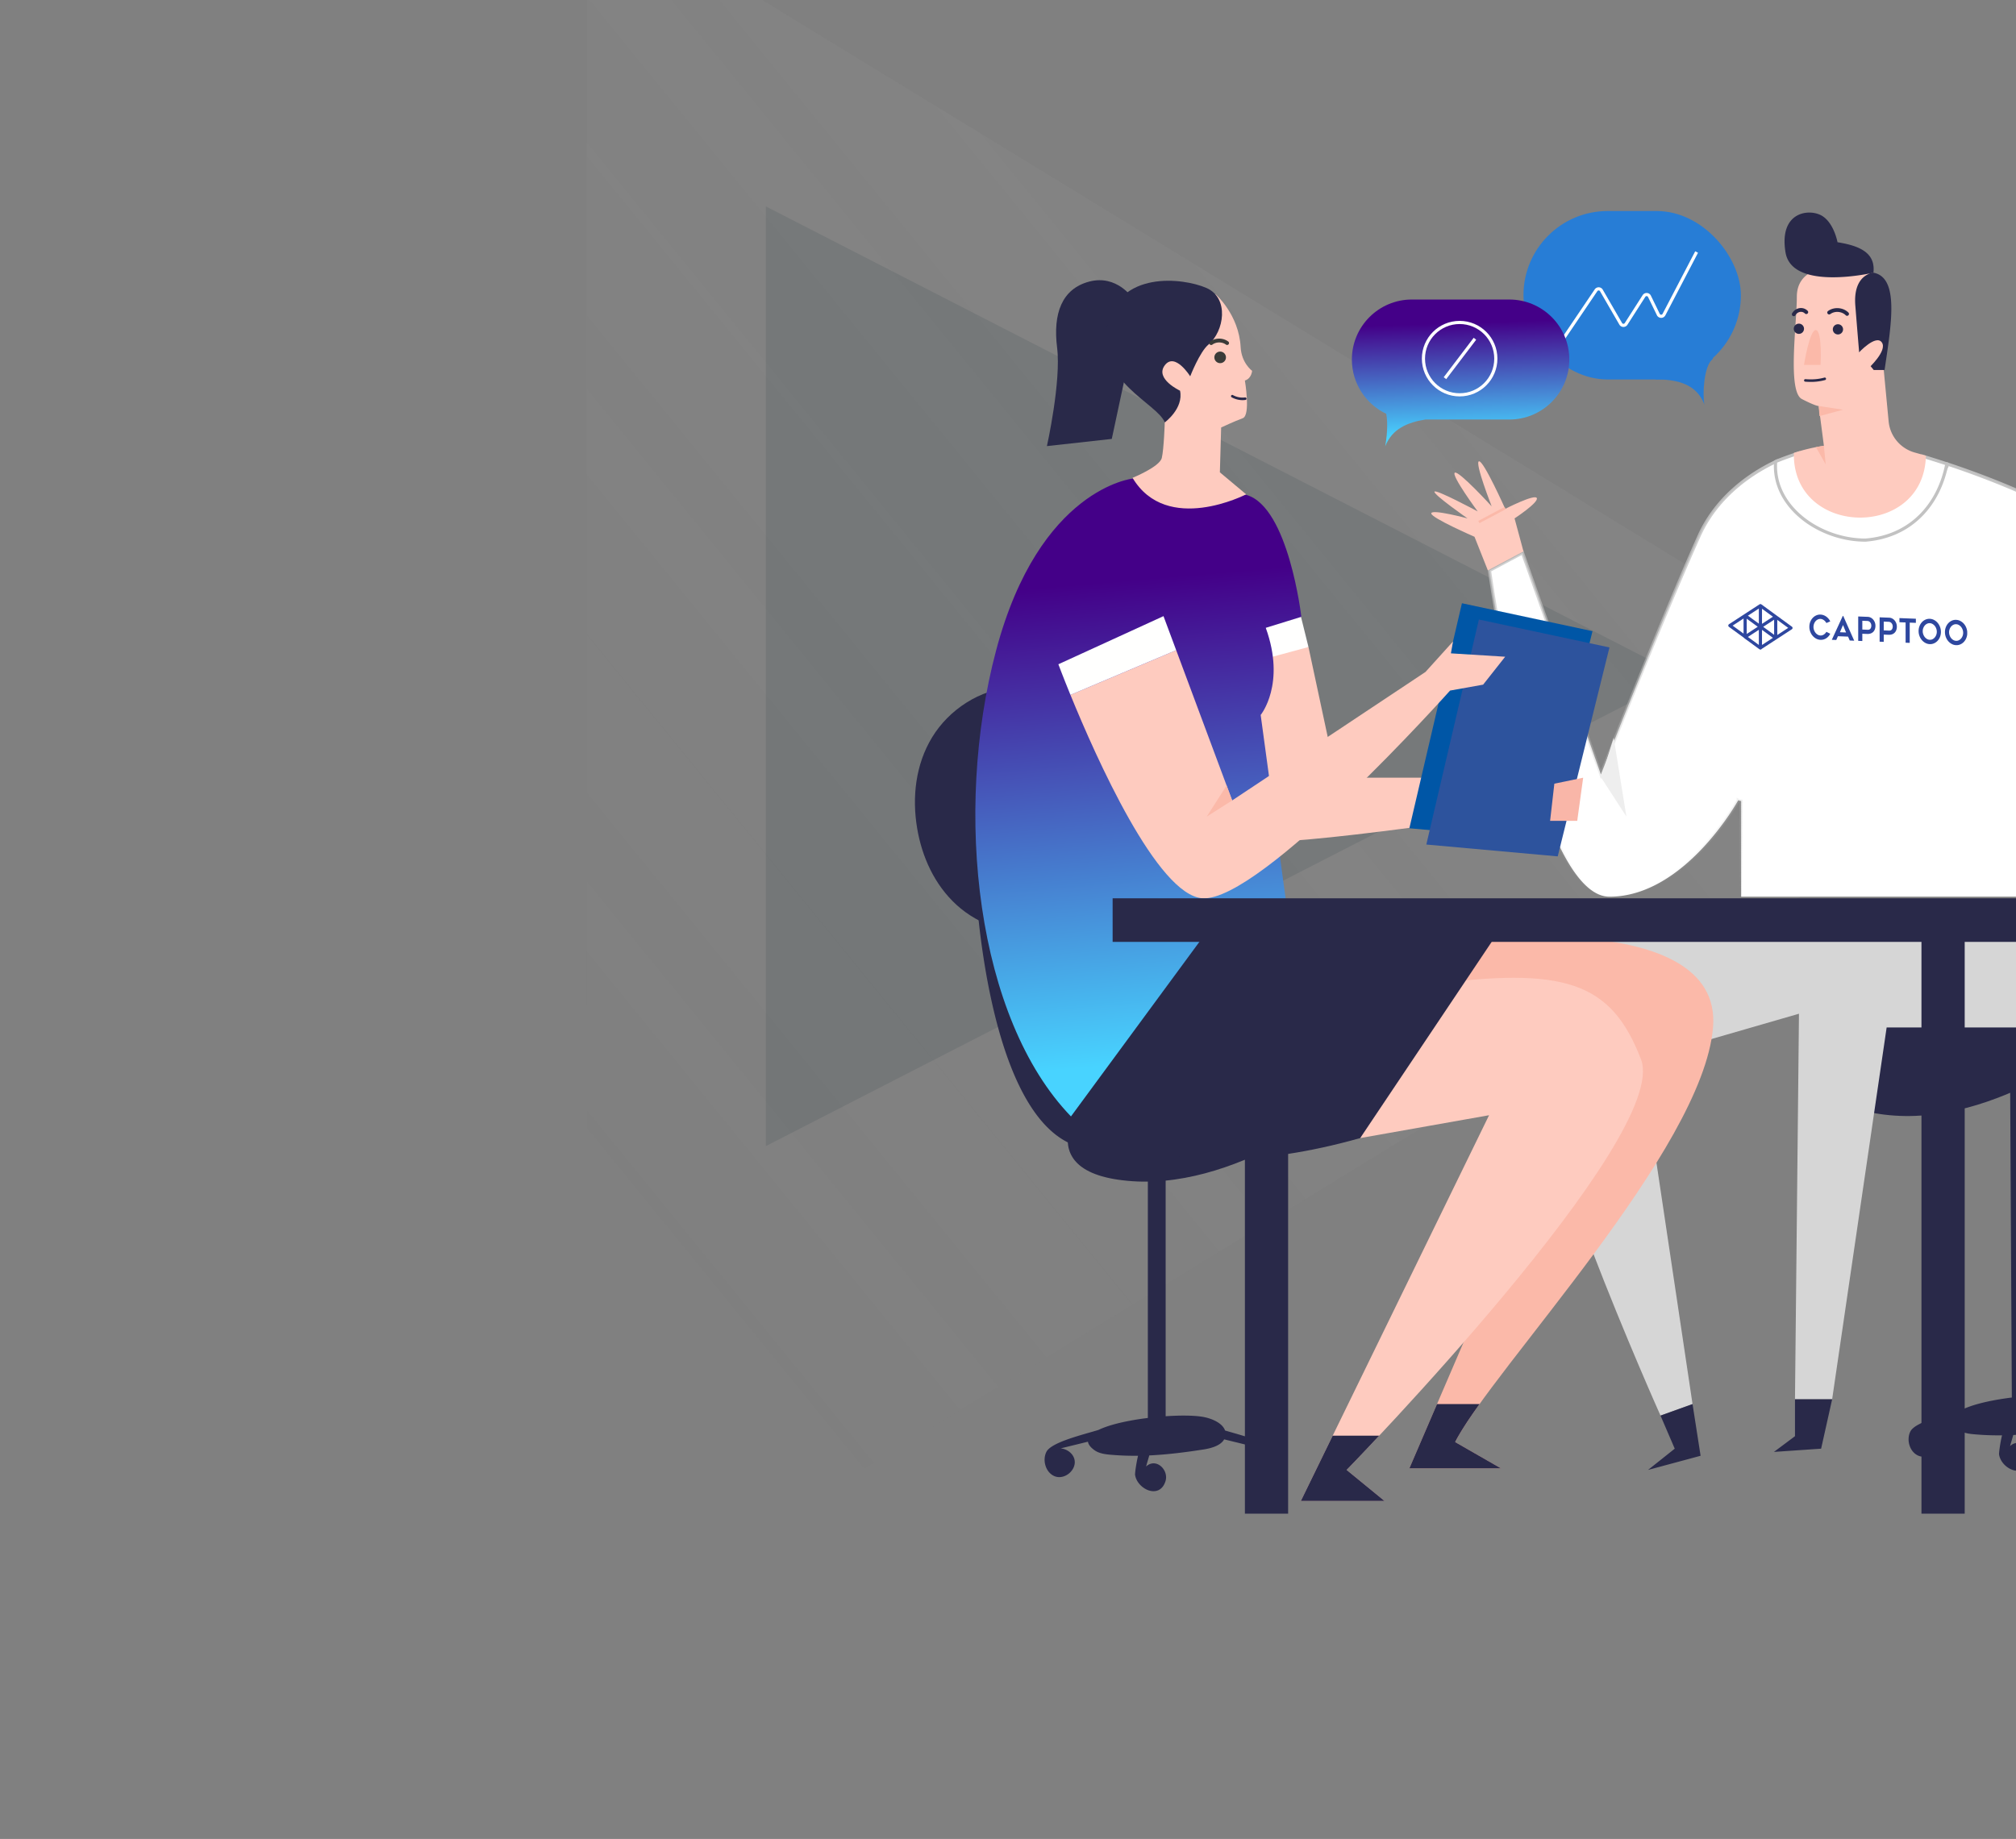 <svg width="639" height="583" viewBox="0 0 639 583" fill="none" xmlns="http://www.w3.org/2000/svg"><rect x="0" y="0" width="639" height="583" fill="#808080" stroke="none"/><g clip-path="url(#clip0)"><path opacity=".32" d="M187.522-33.07a1 1 0 00-1.522.853v549.809a1 1 0 001.522.853l449.686-274.904a1 1 0 000-1.707L187.522-33.07z" fill="url(#paint0_linear)" fill-opacity=".23"/><path opacity=".1" d="M533 214.394L242.75 363.35V65.437L533 214.394z" fill="#091F2D"/><path fill-rule="evenodd" clip-rule="evenodd" d="M586.409 325.394s-21.457 25.878 14.15 28.291c35.607 2.414 71.079-28.291 71.079-28.291h-85.229z" fill="#292949"/><path fill-rule="evenodd" clip-rule="evenodd" d="M510.14 295.572s-17.404 15.432-23.01 34.298c-5.606 18.866 39.194 118.92 39.194 118.92l10.152-3.649-16.332-109.275 50.067-14.482-1.265 122.242h11.778L598 325.732h59.408l-6.453-40.934-140.815 10.774z" fill="#D6D6D6"/><path d="M472.238 181.683c-.051-.351-.09-.627-.117-.822l10.465-5.596 24.395 68.991.448 1.266.489-1.251-.465-.182.466.182v-.002l.003-.007.01-.025.04-.103.157-.402.609-1.55a3125.218 3125.218 0 019.961-24.982c6.147-15.221 13.803-33.805 19.845-47.273 5.453-12.153 15.843-19.603 24.436-23.636.062 1.674.78 3.142 1.98 4.396 1.384 1.445 3.411 2.61 5.835 3.524 4.848 1.827 11.426 2.7 18.084 2.702 6.662.002 13.456-.868 18.746-2.56 2.644-.846 4.937-1.905 6.653-3.181 1.533-1.141 2.638-2.482 3.084-4.027 7.574 2.503 17.242 6.097 26.934 10.561 3.145 1.448 5.989 4.475 8.55 8.748 2.557 4.265 4.803 9.725 6.771 15.965 3.936 12.48 6.741 28.01 8.73 43.186 1.988 15.171 3.159 29.967 3.832 40.973.337 5.502.549 10.056.677 13.234.065 1.588.108 2.833.135 3.68l.019.64.005.144H551.89v-30.313l-.938-.241.198.108-.198-.108v.001l-.002.003-.009.016-.036.064-.078.137-.066.116c-.128.223-.32.551-.573.969a79.26 79.26 0 01-2.236 3.469c-1.957 2.874-4.817 6.704-8.43 10.532-7.244 7.674-17.432 15.253-29.382 15.253-2.849 0-5.61-1.525-8.278-4.323-2.666-2.796-5.191-6.815-7.558-11.677-4.733-9.722-8.783-22.707-12.081-35.722-3.296-13.008-5.834-26.02-7.548-35.781a553.547 553.547 0 01-1.944-11.793 393.327 393.327 0 01-.493-3.303z" fill="#fff" stroke="url(#paint1_linear)"/><path d="M570.169 143.634c.111.222.27.424.457.605.34.33.804.621 1.347.881 1.088.521 2.593.962 4.355 1.329 3.532.734 8.205 1.189 12.905 1.329 4.701.139 9.457-.038 13.156-.576 1.847-.268 3.453-.63 4.663-1.099.606-.235 1.13-.503 1.541-.813a2.8 2.8 0 00.667-.692c2.113.63 5.406 1.672 7.825 2.461-2.407 12.533-11.011 22.984-25.808 24.174-7.286-.004-14.738-2.682-20.198-7.179-5.386-4.436-8.801-10.612-8.27-17.722 2.02-.884 5.363-2.041 7.36-2.698z" fill="#fff" stroke="url(#paint2_linear)"/><path fill-rule="evenodd" clip-rule="evenodd" d="M606.944 143.479c-4.556-1.261-7.867-5.182-8.314-9.879l-1.723-18.13-3.093-29.02-15.416-1.408s-8.868.45-8.868 9.076c0 8.624-3.024 30.02 1.612 32.397 4.636 2.376 5.326 2.196 5.326 2.196l1.64 12.606a60.9 60.9 0 00-9.514 2.262c-.577 26.75 41.272 27.648 41.848.898a225.207 225.207 0 00-3.498-.998z" fill="#FECBBF"/><path fill-rule="evenodd" clip-rule="evenodd" d="M593.813 86.45c.728-6.447-4.616-8.56-11.384-9.655 0 0-1.209-6.638-5.432-8.65-4.222-2.01-13.11-.602-11.053 11.868 2.058 12.471 27.869 6.437 27.869 6.437s-6.547.402-5.74 10.46a2980.754 2980.754 0 001.209 14.752l4.626 5.639h3.436c2.101-14.299 4.773-29.298-3.531-30.851z" fill="#292949"/><path fill-rule="evenodd" clip-rule="evenodd" d="M589.104 111.86s5.475-5.959 7.362-3.315c1.885 2.645-4.32 8.3-4.32 8.3" fill="#FECBBF"/><path fill-rule="evenodd" clip-rule="evenodd" d="M571.805 115.692h5.24s.605-10.558-1.41-11.039c-2.016-.481-3.83 11.039-3.83 11.039z" fill="#FBB9A9"/><path fill-rule="evenodd" clip-rule="evenodd" d="M584.185 104.416c0-.894-.727-1.619-1.623-1.619-.895 0-1.622.725-1.622 1.619a1.62 1.62 0 001.622 1.618 1.62 1.62 0 001.623-1.618zM571.805 104.229a1.621 1.621 0 00-3.244 0 1.62 1.62 0 001.622 1.618 1.62 1.62 0 001.622-1.618zM568.561 100.243a.604.604 0 01-.525-.902c.525-.92 1.401-1.524 2.406-1.657a2.96 2.96 0 012.507.85.602.602 0 01-.002.855.608.608 0 01-.856-.003c-.399-.4-.929-.58-1.489-.506-.627.084-1.179.47-1.515 1.058a.602.602 0 01-.526.305zM585.455 100.124a.605.605 0 01-.428-.177c-1.258-1.257-3.45-1.426-4.885-.372a.606.606 0 01-.846-.13.601.601 0 01.13-.843c1.897-1.391 4.795-1.17 6.457.492a.603.603 0 01-.428 1.03z" fill="#292949"/><path fill-rule="evenodd" clip-rule="evenodd" d="M576.467 128.71l7.717 1.186-7.476 2.017-.241-3.203zM578.108 141.316l.558 5.879-3.078-5.435 2.52-.444z" fill="#FBB9A9"/><path fill-rule="evenodd" clip-rule="evenodd" d="M507.5 246.5l8.015 12.395-4.031-25.018L507.5 246.5z" fill="#EEE"/><path fill-rule="evenodd" clip-rule="evenodd" d="M482.884 174.803l-2.822-10.454s7.659-5.03 7.054-6.44c-.604-1.41-10.01 3.417-10.01 3.417s-6.92-15.471-8.33-15.077c-1.411.394 4.03 14.273 4.03 14.273s-10.48-11.465-11.689-10.661c-1.21.805 7.255 12.27 7.255 12.27s-13.503-7.241-13.705-6.236c-.201 1.006 10.481 8.454 10.481 8.454s-11.287-3.023-11.489-1.615c-.201 1.408 13.706 7.442 13.706 7.442l4.232 10.661 11.287-6.034z" fill="#FECBBF"/><path fill-rule="evenodd" clip-rule="evenodd" d="M573.948 121.077c-.571 0-1.156-.025-1.756-.074a.401.401 0 01-.369-.433.411.411 0 01.435-.369c2.202.184 4.178.02 6.042-.498a.403.403 0 01.216.775 16.936 16.936 0 01-4.568.599z" fill="#292949"/><path fill-rule="evenodd" clip-rule="evenodd" d="M476.897 160.718l.379.71-8.332 4.425-.379-.71 8.332-4.425z" fill="#FBB9A9"/><path fill-rule="evenodd" clip-rule="evenodd" d="M526.324 448.789l4.508 10.49-8.465 6.74 16.66-4.49-2.552-16.389-10.151 3.649zM568.946 443.625v11.7l-6.672 4.978 14.957-1.024 3.493-15.654h-11.778zM309.146 278.962s3.437 82.101 36.429 85.285l-36.429-85.285zM364.283 461.415l-1.023 3.52c1.28-1.182 2.716-1.232 3.897-.635 1.751.883 2.943 3.184 2.249 5.326-1.9 5.863-8.928 2.516-9.628-2.041-.07-.457.378-3.762.944-6.063a85.761 85.761 0 01-7.569-.231c-2.204-.168-4.6-.304-6.347-1.603-1.24-.923-1.856-1.798-1.961-2.623l-8.642 2.117c2.083.21 4.111 1.713 4.421 3.821.464 3.148-3.126 6.12-6.14 5.084-2.952-1.015-4.209-5.021-2.81-7.805 1.549-3.082 11.799-5.49 16.496-6.943.683-.333 1.455-.65 2.298-.951l.042-.08a.18.18 0 01-.04.079c3.575-1.272 8.438-2.239 13.359-2.848v-82.014h5.643v81.471c4.596-.313 8.807-.278 11.539.152 2.941.463 6.463 1.954 7.284 4.365 4.908 1.468 14.433 3.807 15.921 6.769 1.4 2.784.142 6.79-2.809 7.805-3.015 1.036-6.604-1.936-6.14-5.084.31-2.108 2.338-3.611 4.421-3.821l-11.672-2.858c-1.116 1.987-4.064 2.818-6.562 3.208-5.685.889-11.423 1.614-17.171 1.883zM638.135 454.94l-1.023 3.519c1.28-1.182 2.716-1.232 3.897-.635 1.75.883 2.943 3.184 2.248 5.326-1.9 5.864-8.927 2.516-9.627-2.04-.07-.458.377-3.763.944-6.064a85.356 85.356 0 01-7.569-.231c-2.205-.168-4.601-.304-6.348-1.603-1.239-.922-1.855-1.798-1.96-2.622l-8.643 2.116c2.084.21 4.111 1.714 4.422 3.821.464 3.148-3.126 6.12-6.14 5.084-2.952-1.015-4.21-5.021-2.81-7.805 1.549-3.082 11.799-5.49 16.495-6.943a22.72 22.72 0 012.299-.951l.042-.08a.188.188 0 01-.04.08c3.574-1.273 8.438-2.24 13.358-2.849l-.568-105.487h5.643l.568 104.944c4.596-.313 8.807-.278 11.54.152 2.941.463 6.462 1.954 7.283 4.366 4.909 1.467 14.434 3.806 15.922 6.768 1.4 2.784.142 6.79-2.81 7.805-3.014 1.036-6.604-1.936-6.14-5.084.311-2.107 2.338-3.611 4.422-3.821l-11.672-2.858c-1.116 1.987-4.064 2.818-6.563 3.209-5.684.888-11.422 1.613-17.17 1.883z" fill="#292949"/><path fill-rule="evenodd" clip-rule="evenodd" d="M344.829 346.193s-21.456 25.878 14.15 28.292c35.607 2.413 71.08-28.292 71.08-28.292h-85.23zM321.271 217.824c-10.786.651-20.541 7.254-25.811 15.905-5.27 8.65-6.409 19.06-4.76 28.852 1.515 9.001 5.453 17.876 12.493 24.302 7.041 6.427 17.446 10.076 27.167 8.195l-9.089-77.254z" fill="#292949"/><path fill-rule="evenodd" clip-rule="evenodd" d="M446.719 465.51l29.023-67.486 15.586-64.114H433.82l27.41-35.351s85.007-11.623 81.739 27.207c-3.269 38.829-69.914 108.279-81.739 131.412l14.512 8.332h-29.023z" fill="#FBB9A9"/><path fill-rule="evenodd" clip-rule="evenodd" d="M431.133 360.807l40.847-7.244-59.667 122.297h26.545l-12.025-9.84s102.778-105.481 93.311-130.154c-9.467-24.674-24.247-29.501-68.05-23.601l-20.961 48.542z" fill="#FECBBF"/><path fill-rule="evenodd" clip-rule="evenodd" d="M339.291 353.724s26.272 25.589 91.842 7.084l45.953-68.595h-101.43l-36.365 61.511z" fill="#292949"/><path fill-rule="evenodd" clip-rule="evenodd" d="M414.74 205.124l8.869 41.434h67.72l-.433 9.589s-86.904 13.495-94.026 10.194c-7.122-3.301-7.928-57.037-10.346-58.524-2.419-1.487 28.216-2.693 28.216-2.693z" fill="#FECBBF"/><path fill-rule="evenodd" clip-rule="evenodd" d="M412.313 195.334l2.427 9.789-20.155 5.471-4.031-9.494 21.759-5.766z" fill="#FFFFFE"/><path fill-rule="evenodd" clip-rule="evenodd" d="M359.145 151.706s-29.694 2.95-43.399 54.443c-13.706 51.492-6.189 116.82 23.711 147.796l45.621-62.03h23.38l-8.868-65.25s8.062-9.789 1.612-27.624l11.278-3.486s-4.022-34.731-17.324-38.619l-36.011-5.23z" fill="url(#paint3_linear)"/><path fill-rule="evenodd" clip-rule="evenodd" d="M446.719 262.587l16.661-71.339 41.385 8.85-16.393 66.244-41.653-3.755z" fill="#0056A6"/><path fill-rule="evenodd" clip-rule="evenodd" d="M452.094 267.745l16.661-71.338 41.385 8.85-16.393 66.243-41.653-3.755z" fill="#2D539D"/><path fill-rule="evenodd" clip-rule="evenodd" d="M385.316 93.301s7.38 6.435 7.925 16.75c.269 5.081 3.628 7.509 3.628 7.509s-.134 2.413-2.284 3.084c0 0 1.881 10.996-.671 11.935-2.554.938-6.853 2.949-6.853 2.949l-.403 14.214 8.33 6.974s-25.126 13.006-36.01-5.23c0 0 8.6-3.487 9.271-6.303.673-2.816.941-11.264.941-11.264l-3.628-12.202s5.375-20.516 5.509-20.114c.135.402 14.245-8.302 14.245-8.302z" fill="#FECBBF"/><path fill-rule="evenodd" clip-rule="evenodd" d="M358.979 94.495s-4.972-7.509-13.706-5.23c-8.733 2.28-11.555 10.192-10.212 20.919 1.344 10.728-3.225 31.244-3.225 31.244l20.558-2.279 6.047-28.294.538-16.36z" fill="#292949"/><path fill-rule="evenodd" clip-rule="evenodd" d="M369.19 133.919s6.047-4.425 4.837-10.057c0 0-8.062-3.755-4.837-8.046 3.225-4.29 8.062 3.486 8.062 3.486s2.995-7.73 5.778-10.057c4.971-4.156 6.718-14.75-.672-17.968s-27.948-5.632-31.442 12.068c-3.493 17.701 15.856 24.405 18.274 30.574z" fill="#292949"/><path fill-rule="evenodd" clip-rule="evenodd" d="M459.887 207.134l.661-3.755-8.723 9.655-61.27 40.735-17.745-47.636-33.519 14.166c8.13 19.9 27.553 63.546 41.858 64.482 18.542 1.213 78.47-65.846 78.47-65.846l10.48-1.878 6.987-8.85-17.199-1.073z" fill="#FECBBF"/><path fill-rule="evenodd" clip-rule="evenodd" d="M368.787 195.334l-33.322 15.26s1.417 3.811 3.825 9.706l33.52-14.167-4.023-10.799z" fill="#FFFFFE"/><path fill-rule="evenodd" clip-rule="evenodd" d="M390.555 253.769l-8.062 5.126 6.296-9.867 1.766 4.741z" fill="#FBB9A9"/><path fill-rule="evenodd" clip-rule="evenodd" d="M491.329 260.237l1.344-11.784 9.136-1.895-1.881 13.679h-8.599z" fill="#F9B6A8"/><path fill-rule="evenodd" clip-rule="evenodd" d="M388.584 113.299a1.835 1.835 0 00-1.837-1.833c-1.014 0-1.836.82-1.836 1.833 0 1.012.822 1.832 1.836 1.832 1.014 0 1.837-.82 1.837-1.832zM383.903 109.379a.603.603 0 01-.363-1.086c1.669-1.248 4.096-1.254 5.771-.013a.603.603 0 11-.721.969c-1.234-.914-3.094-.91-4.325.009a.6.6 0 01-.362.121z" fill="#3A3B39"/><path fill-rule="evenodd" clip-rule="evenodd" d="M422.413 455.16l-10.099 20.7h26.545l-12.025-9.84s3.996-4.103 10.324-10.86h-14.745zM455.479 445.141l-8.76 20.369h29.023l-14.512-8.331c1.634-3.196 4.317-7.279 7.73-12.038h-13.481zM393.842 126.858a7.105 7.105 0 01-3.447-.904.402.402 0 11.389-.704 6.258 6.258 0 003.852.752.402.402 0 11.104.797 6.933 6.933 0 01-.898.059zM394.586 479.883h13.705V292.389h-13.705v187.494zM609.033 479.883h13.705V292.389h-13.705v187.494z" fill="#292949"/><path fill-rule="evenodd" clip-rule="evenodd" d="M352.664 298.608h325.701v-13.826H352.664v13.826z" fill="#292949"/><g clip-path="url(#clip1)"><path d="M580.124 200.92a3.542 3.542 0 01-1.273 1.434c-.264.169-.55.297-.857.383a3.152 3.152 0 01-2.327-.26 3.823 3.823 0 01-1.123-.904 4.325 4.325 0 01-.759-1.303 4.37 4.37 0 01-.28-1.563c0-.549.093-1.063.28-1.542a3.94 3.94 0 01.759-1.242c.32-.35.694-.623 1.123-.816.43-.195.886-.283 1.371-.263.33.012.648.075.956.185.307.112.593.261.857.452a4.016 4.016 0 011.273 1.522l-1.222.512a3.08 3.08 0 00-.349-.488 2.63 2.63 0 00-.443-.408 2.313 2.313 0 00-.513-.285c-.18-.07-.367-.11-.559-.117a1.762 1.762 0 00-.871.182 2.202 2.202 0 00-.704.547c-.2.232-.358.505-.475.821a2.91 2.91 0 000 2.001c.118.322.277.606.475.852.199.247.433.449.704.603.27.155.56.238.871.25.192.008.379-.017.559-.073a2.01 2.01 0 00.513-.244c.162-.106.309-.232.443-.379.133-.145.25-.3.349-.465l1.222.608zM580.617 202.84l3.485-7.581.131.005 3.485 7.855-1.417-.055-.53-1.236-3.215-.126-.523 1.194-1.416-.056zm2.573-2.401l1.947.076-.969-2.372-.978 2.296zM592.024 195.56c.336.014.651.1.946.254.295.156.552.361.77.616.217.255.389.552.516.892.128.339.192.698.192 1.079 0 .38-.056.73-.169 1.049a2.321 2.321 0 01-.494.832 2.101 2.101 0 01-.825.537 2.946 2.946 0 01-1.151.161l-1.519-.06v2.301l-1.305-.052v-7.728l3.039.119zm0 4.097c.194.007.361-.023.503-.091a.904.904 0 00.35-.287c.09-.123.157-.265.2-.425.043-.161.065-.329.065-.505 0-.175-.028-.35-.084-.525a1.537 1.537 0 00-.243-.469 1.347 1.347 0 00-.391-.343 1.143 1.143 0 00-.541-.147l-1.593-.063v2.788l1.734.068v-.001zM598.809 195.827c.336.013.651.099.946.254.295.156.552.361.77.615a3.051 3.051 0 01.708 1.971c0 .381-.056.731-.168 1.05a2.34 2.34 0 01-.494.831 2.122 2.122 0 01-.825.538 2.965 2.965 0 01-1.151.161l-1.519-.06v2.3l-1.305-.051v-7.728l3.038.119zm0 4.096c.194.008.361-.023.505-.091a.93.93 0 00.349-.286c.09-.123.157-.265.2-.426.044-.161.065-.329.065-.504s-.028-.35-.084-.525a1.545 1.545 0 00-.242-.469 1.35 1.35 0 00-.392-.343 1.155 1.155 0 00-.541-.148l-1.593-.062v2.787l1.733.069v-.002zM607.263 197.469l-1.947-.076v6.418l-1.305-.051v-6.418l-1.958-.077v-1.31l5.21.204v1.31zM611.662 204.209a3.12 3.12 0 01-1.37-.371 3.797 3.797 0 01-1.123-.904 4.377 4.377 0 01-.76-1.302 4.406 4.406 0 01-.28-1.574c0-.549.093-1.064.28-1.547.187-.481.44-.896.76-1.247.319-.35.695-.623 1.123-.816a2.983 2.983 0 011.37-.264c.49.02.951.143 1.379.372.43.228.804.529 1.124.904.32.375.573.81.759 1.308.187.497.28 1.019.28 1.568 0 .556-.093 1.073-.28 1.552a3.944 3.944 0 01-.759 1.243c-.32.349-.694.622-1.124.815a2.99 2.99 0 01-1.379.263zm.006-6.641a1.78 1.78 0 00-.87.182c-.27.134-.505.316-.707.548a2.804 2.804 0 00-.655 1.811c0 .352.059.689.176 1.01.118.322.278.608.479.859.202.25.437.454.707.608.27.155.56.238.87.25.309.013.599-.048.869-.182.269-.134.504-.318.707-.552a2.71 2.71 0 00.478-.821c.118-.313.178-.644.178-.996 0-.346-.06-.679-.178-1.005a2.92 2.92 0 00-.478-.858 2.555 2.555 0 00-.707-.603 1.868 1.868 0 00-.869-.251zM620.013 204.537a3.113 3.113 0 01-1.369-.371 3.814 3.814 0 01-1.124-.904 4.332 4.332 0 01-.759-1.302 4.406 4.406 0 01-.28-1.574c0-.549.093-1.064.28-1.546.187-.482.439-.897.759-1.248.32-.35.694-.623 1.124-.816a2.977 2.977 0 011.369-.264c.492.02.951.144 1.379.372.429.228.804.529 1.124.904.32.375.572.81.759 1.308.187.497.28 1.019.28 1.568a4.27 4.27 0 01-.28 1.552 3.981 3.981 0 01-.759 1.243 3.43 3.43 0 01-1.124.816 2.997 2.997 0 01-1.379.262zm.006-6.641a1.77 1.77 0 00-.87.183c-.27.133-.505.315-.707.547a2.804 2.804 0 00-.656 1.811 3.03 3.03 0 00.656 1.869c.202.25.437.454.707.608.27.155.56.238.87.25.309.013.599-.048.869-.182.269-.134.505-.318.707-.552a2.71 2.71 0 00.478-.821c.118-.312.178-.644.178-.996 0-.346-.06-.679-.178-1.005a2.933 2.933 0 00-.478-.858 2.54 2.54 0 00-.707-.603 1.871 1.871 0 00-.869-.251z" fill="#2E479F"/><path d="M557.991 192.009v6.692l-4.845-3.536 4.845-3.156zM557.991 198.753v6.692l-4.845-3.537 4.845-3.155zM557.991 192.009v6.692l4.844-3.155-4.844-3.537zM557.991 198.701v6.692l4.844-3.155-4.844-3.537zM553.145 195.165v6.692l-4.844-3.536 4.844-3.156zM562.835 195.546v6.692l4.844-3.156-4.844-3.536z" stroke="#2E479F" stroke-linecap="round" stroke-linejoin="round"/></g><rect x="482.884" y="66.901" width="68.918" height="53.405" rx="26.703" fill="#277DD6"/><path d="M495.516 107.364l10.373-15.345a1 1 0 011.694.06l6.124 10.577a1 1 0 001.708.038l5.666-8.853a1 1 0 011.741.101l2.811 5.77a1 1 0 001.786.025l10.35-19.838" stroke="#fff"/><path d="M540.236 128.24c-2.457-6.415-8.386-7.963-15.449-7.963l-2.25-3.55c7.343-1.601 22.667-4.941 20.136-2.733-2.531 2.207-3.103 10.647-2.437 14.246.08.211.157.427.23.649l-.23-.649z" fill="#277DD6"/><path fill-rule="evenodd" clip-rule="evenodd" d="M478.394 94.959c10.505 0 19.021 8.516 19.021 19.021s-8.516 19.021-19.021 19.021H451.8c-5.539.884-10.585 2.9-12.737 8.518.466-2.52.948-7.075.326-10.338-6.439-3.048-10.892-9.604-10.892-17.201 0-10.505 8.516-19.022 19.021-19.022h30.876zm-39.561 47.208l.23-.648c-.081.211-.157.427-.23.648z" fill="url(#paint4_linear)"/><circle cx="462.652" cy="113.702" r="11.472" stroke="#fff"/><path d="M467.5 107.394l-9.5 12.5" stroke="#fff"/></g><defs><linearGradient id="paint0_linear" x1="435.35" y1="-49.289" x2="76.609" y2="242.658" gradientUnits="userSpaceOnUse"><stop stop-color="#C5C5C5"/><stop offset="1" stop-color="#C6C6C6" stop-opacity="0"/></linearGradient><linearGradient id="paint1_linear" x1="572.553" y1="145.996" x2="572.553" y2="284.782" gradientUnits="userSpaceOnUse"><stop stop-color="#C2C2C2"/><stop offset="1" stop-color="#C2C2C2" stop-opacity="0"/></linearGradient><linearGradient id="paint2_linear" x1="590" y1="142.5" x2="589.956" y2="171.733" gradientUnits="userSpaceOnUse"><stop stop-color="#C2C2C2"/><stop offset="1" stop-color="#C2C2C2"/></linearGradient><linearGradient id="paint3_linear" x1="397.918" y1="180.422" x2="411.001" y2="332.865" gradientUnits="userSpaceOnUse"><stop stop-color="#408"/><stop offset="1" stop-color="#48D3FF"/></linearGradient><linearGradient id="paint4_linear" x1="487.703" y1="101.662" x2="488.779" y2="137.476" gradientUnits="userSpaceOnUse"><stop stop-color="#408"/><stop offset="1" stop-color="#48D3FF"/></linearGradient><clipPath id="clip0"><path fill="#fff" transform="translate(146)" d="M0 0h493v525H0z"/></clipPath><clipPath id="clip1"><path fill="#fff" transform="matrix(.999 .039 0 1 546.466 190.527)" d="M0 0h77.15v17.502H0z"/></clipPath></defs></svg>